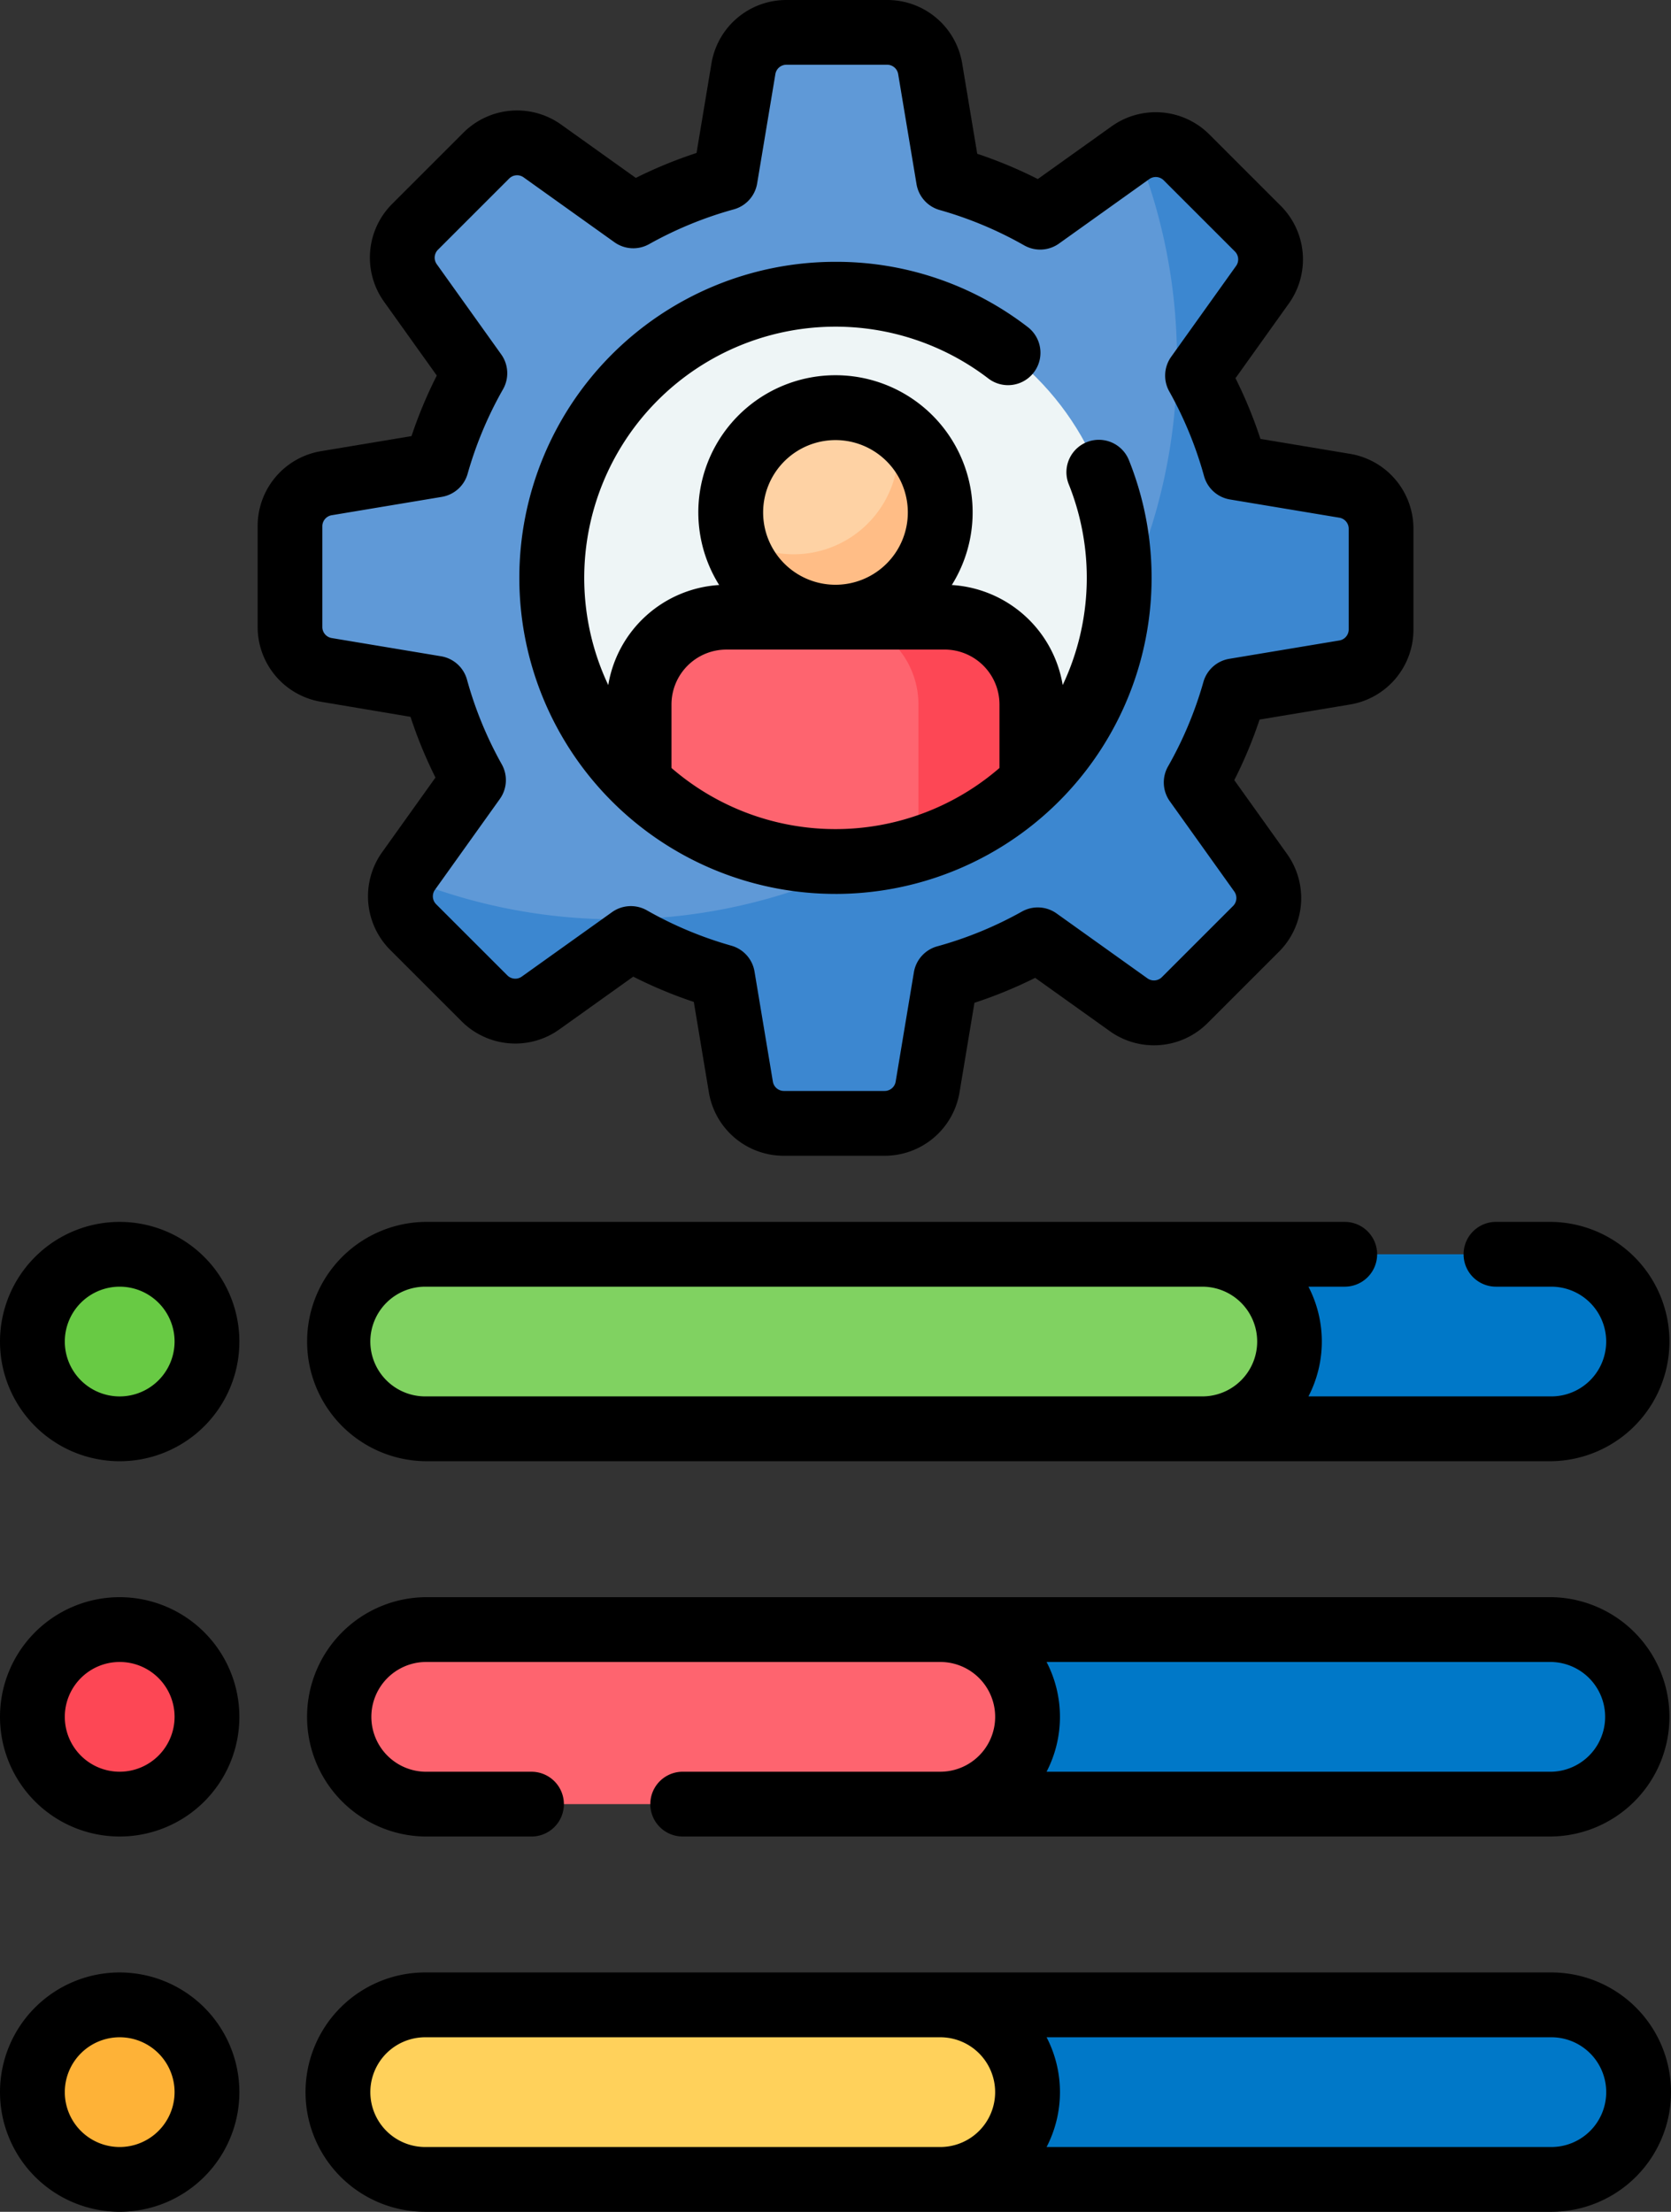 <svg xmlns="http://www.w3.org/2000/svg" width="79.312" height="105" viewBox="0 0 79.312 105"><rect x="0" y="0" width="79.312" height="105" fill="#333333" stroke="none"/><g transform="translate(-62.63)"><path d="M181.52,35.845V31.068a2.072,2.072,0,0,0-1.731-2.043l-5.19-.865a19.56,19.56,0,0,0-1.792-4.362l3.08-4.312a2.071,2.071,0,0,0-.221-2.669l-3.378-3.378a2.072,2.072,0,0,0-2.669-.221l-4.282,3.059a19.563,19.563,0,0,0-4.351-1.822l-.871-5.224A2.072,2.072,0,0,0,158.074,7.5H153.3a2.072,2.072,0,0,0-2.043,1.731l-.865,5.19a19.56,19.56,0,0,0-4.362,1.792l-4.312-3.08a2.071,2.071,0,0,0-2.669.221l-3.378,3.378a2.072,2.072,0,0,0-.221,2.669l3.059,4.282a19.563,19.563,0,0,0-1.822,4.351l-5.224.871a2.072,2.072,0,0,0-1.731,2.043v4.777a2.072,2.072,0,0,0,1.731,2.043l5.189.865a19.561,19.561,0,0,0,1.792,4.362l-3.08,4.312a2.071,2.071,0,0,0,.221,2.669l3.378,3.378a2.072,2.072,0,0,0,2.669.221l4.282-3.059a19.562,19.562,0,0,0,4.351,1.822l.871,5.224a2.072,2.072,0,0,0,2.043,1.731h4.777A2.072,2.072,0,0,0,160,57.56l.865-5.19a19.561,19.561,0,0,0,4.362-1.792l4.312,3.08a2.071,2.071,0,0,0,2.669-.221l3.378-3.378a2.072,2.072,0,0,0,.221-2.669l-3.059-4.282a19.563,19.563,0,0,0,1.822-4.351l5.224-.871a2.071,2.071,0,0,0,1.731-2.043Z" transform="translate(-53.339 -5.963)" fill="#5f99d7"></path><path d="M200.125,49.695l-5.189-.865a19.561,19.561,0,0,0-1.792-4.362l3.08-4.312A2.071,2.071,0,0,0,196,37.487l-3.378-3.378a2.071,2.071,0,0,0-2.395-.385,26.581,26.581,0,0,1-34.719,34.568,2.072,2.072,0,0,0,.406,2.353l3.378,3.378a2.072,2.072,0,0,0,2.669.221l4.282-3.059a19.563,19.563,0,0,0,4.351,1.822l.871,5.224a2.072,2.072,0,0,0,2.043,1.731h4.777a2.072,2.072,0,0,0,2.043-1.731l.865-5.189a19.561,19.561,0,0,0,4.362-1.792l4.312,3.08a2.071,2.071,0,0,0,2.669-.221l3.378-3.378a2.072,2.072,0,0,0,.221-2.669l-3.059-4.282a19.563,19.563,0,0,0,1.822-4.351l5.224-.871a2.072,2.072,0,0,0,1.731-2.043V51.738A2.07,2.07,0,0,0,200.125,49.695Z" transform="translate(-73.675 -26.633)" fill="#3c87d0"></path><circle cx="13.466" cy="13.466" r="13.466" transform="translate(88.82 13.968)" fill="#eef5f6"></circle><g transform="translate(92.964 19.354)"><circle cx="4.972" cy="4.972" r="4.972" transform="translate(4.35)" fill="#fed2a4"></circle><path d="M240.057,98.817a4.967,4.967,0,0,1-7.714,5.138,4.97,4.97,0,1,0,7.714-5.138Z" transform="translate(-227.872 -97.906)" fill="#ffbd86"></path><path d="M225.044,142.862H214.686a4.143,4.143,0,0,0-4.143,4.143v3.7a13.452,13.452,0,0,0,18.644,0v-3.7A4.143,4.143,0,0,0,225.044,142.862Z" transform="translate(-210.543 -132.918)" fill="#fe646f"></path><path d="M260.376,142.862H254.99a4.143,4.143,0,0,1,4.143,4.143v6.872a13.451,13.451,0,0,0,5.386-3.168v-3.7A4.143,4.143,0,0,0,260.376,142.862Z" transform="translate(-245.875 -132.918)" fill="#fd4755"></path></g><g transform="translate(64.168 59.544)"><circle cx="4.143" cy="4.143" r="4.143" fill="#68ca44"></circle></g><g transform="translate(78.67 59.544)"><path d="M357.427,290.346H340.854v8.287h16.573a4.143,4.143,0,0,0,0-8.287Z" transform="translate(-299.836 -290.346)" fill="#0078c8"></path><path d="M181.86,290.346H144.985a4.143,4.143,0,1,0,0,8.286H181.86a4.143,4.143,0,1,0,0-8.286Z" transform="translate(-140.842 -290.346)" fill="#80d261"></path></g><g transform="translate(64.168 77.36)"><circle cx="4.143" cy="4.143" r="4.143" fill="#fd4755"></circle></g><g transform="translate(78.67 77.36)"><path d="M309.247,377.22h-29v8.286h29a4.143,4.143,0,0,0,0-8.286Z" transform="translate(-251.656 -377.22)" fill="#0078c8"></path><path d="M169.43,377.22H144.985a4.143,4.143,0,0,0,0,8.286H169.43a4.143,4.143,0,0,0,0-8.286Z" transform="translate(-140.842 -377.22)" fill="#fe646f"></path></g><g transform="translate(64.168 95.176)"><circle cx="4.143" cy="4.143" r="4.143" fill="#feb237"></circle></g><g transform="translate(78.67 95.176)"><path d="M309.247,464.094h-29v8.286h29a4.143,4.143,0,0,0,0-8.286Z" transform="translate(-251.656 -464.094)" fill="#0078c8"></path><path d="M169.43,464.094H144.985a4.143,4.143,0,1,0,0,8.286H169.43a4.143,4.143,0,1,0,0-8.286Z" transform="translate(-140.842 -464.094)" fill="#ffd15b"></path></g><g transform="translate(62.63 0)"><path d="M129.491,34.03a21.129,21.129,0,0,0,1.184,2.882l-2.527,3.538a3.6,3.6,0,0,0,.385,4.651l3.378,3.378a3.6,3.6,0,0,0,4.651.385l3.5-2.5a21.162,21.162,0,0,0,2.875,1.2l.714,4.287a3.6,3.6,0,0,0,3.561,3.016h4.777a3.6,3.6,0,0,0,3.56-3.016l.708-4.246a21.142,21.142,0,0,0,2.882-1.184l3.538,2.527a3.6,3.6,0,0,0,4.651-.385l3.377-3.377a3.6,3.6,0,0,0,.385-4.651l-2.5-3.5a21.12,21.12,0,0,0,1.2-2.875l4.287-.714a3.6,3.6,0,0,0,3.016-3.561V25.105a3.6,3.6,0,0,0-3.016-3.561l-4.246-.708a21.127,21.127,0,0,0-1.184-2.882l2.527-3.538a3.6,3.6,0,0,0-.385-4.651l-3.378-3.378A3.6,3.6,0,0,0,162.764,6l-3.5,2.5a21.133,21.133,0,0,0-2.875-1.2l-.714-4.287A3.6,3.6,0,0,0,152.111,0h-4.777a3.6,3.6,0,0,0-3.56,3.016l-.708,4.246a21.143,21.143,0,0,0-2.882,1.184l-3.538-2.527A3.6,3.6,0,0,0,132,6.3l-3.377,3.377a3.6,3.6,0,0,0-.385,4.651l2.5,3.5a21.109,21.109,0,0,0-1.2,2.875l-4.287.714a3.6,3.6,0,0,0-3.016,3.561v4.777a3.6,3.6,0,0,0,3.016,3.561Zm-4.186-9.045a.532.532,0,0,1,.446-.526l5.224-.871a1.538,1.538,0,0,0,1.227-1.1,18.064,18.064,0,0,1,1.679-4.009,1.538,1.538,0,0,0-.085-1.654l-3.059-4.282a.532.532,0,0,1,.057-.688l3.378-3.378a.532.532,0,0,1,.687-.057l4.311,3.08a1.538,1.538,0,0,0,1.645.09,18.047,18.047,0,0,1,4.019-1.651,1.538,1.538,0,0,0,1.109-1.23l.865-5.19a.531.531,0,0,1,.526-.446h4.777a.532.532,0,0,1,.526.446l.871,5.224a1.538,1.538,0,0,0,1.1,1.227,18.049,18.049,0,0,1,4.009,1.678,1.538,1.538,0,0,0,1.654-.086l4.282-3.059a.532.532,0,0,1,.687.057l3.378,3.377a.532.532,0,0,1,.057.688l-3.08,4.312a1.538,1.538,0,0,0-.091,1.645,18.034,18.034,0,0,1,1.651,4.02,1.538,1.538,0,0,0,1.23,1.109l5.19.865a.532.532,0,0,1,.446.526v4.777a.532.532,0,0,1-.446.526l-5.224.871a1.538,1.538,0,0,0-1.227,1.1,18.061,18.061,0,0,1-1.679,4.009,1.538,1.538,0,0,0,.086,1.654l3.058,4.282a.532.532,0,0,1-.057.688l-3.378,3.378a.532.532,0,0,1-.687.057l-4.311-3.08a1.538,1.538,0,0,0-1.645-.09,18.046,18.046,0,0,1-4.019,1.651,1.538,1.538,0,0,0-1.109,1.23l-.865,5.19a.531.531,0,0,1-.526.446h-4.777a.532.532,0,0,1-.526-.446l-.871-5.224a1.538,1.538,0,0,0-1.1-1.227,18.041,18.041,0,0,1-4.009-1.678,1.538,1.538,0,0,0-1.654.086l-4.282,3.059a.532.532,0,0,1-.687-.057l-3.378-3.377a.532.532,0,0,1-.057-.687l3.08-4.312a1.538,1.538,0,0,0,.09-1.645,18.032,18.032,0,0,1-1.65-4.019,1.538,1.538,0,0,0-1.23-1.109l-5.19-.865a.532.532,0,0,1-.446-.526V24.985Z" transform="translate(-110.006 0)"></path><path d="M197.843,90.617A15.01,15.01,0,0,0,211.77,70.023a1.538,1.538,0,1,0-2.854,1.148,11.933,11.933,0,0,1-.288,9.531,5.691,5.691,0,0,0-5.264-4.75,6.51,6.51,0,1,0-11.042,0,5.691,5.691,0,0,0-5.264,4.75A11.926,11.926,0,0,1,205.1,66.149a1.538,1.538,0,0,0,1.873-2.44,14.865,14.865,0,0,0-9.132-3.1,15,15,0,0,0,0,30.007Zm0-21.545a3.434,3.434,0,1,1-3.434,3.434A3.438,3.438,0,0,1,197.843,69.072Zm-5.179,9.944h10.358a2.608,2.608,0,0,1,2.605,2.605v3.017a11.892,11.892,0,0,1-15.568,0V81.622A2.608,2.608,0,0,1,192.664,79.017Z" transform="translate(-158.188 -48.18)"></path><path d="M68.311,282.846a5.681,5.681,0,1,0,5.681,5.681A5.688,5.688,0,0,0,68.311,282.846Zm0,8.286a2.605,2.605,0,1,1,2.605-2.605A2.608,2.608,0,0,1,68.311,291.132Z" transform="translate(-62.63 -224.84)"></path><path d="M189.843,285.926h2.627a2.6,2.6,0,0,1,0,5.209H180.943a5.661,5.661,0,0,0,0-5.209h1.722a1.538,1.538,0,1,0,0-3.076H139.021a5.681,5.681,0,0,0,0,11.361h53.45a5.681,5.681,0,0,0,0-11.361h-2.627a1.538,1.538,0,1,0,0,3.076Zm-53.427,2.6a2.608,2.608,0,0,1,2.6-2.6h36.894a2.6,2.6,0,0,1-.01,5.209H139.021A2.607,2.607,0,0,1,136.416,288.531Z" transform="translate(-118.839 -224.844)"></path><path d="M68.311,369.72a5.681,5.681,0,1,0,5.681,5.681A5.688,5.688,0,0,0,68.311,369.72Zm0,8.286a2.605,2.605,0,1,1,2.605-2.605A2.608,2.608,0,0,1,68.311,378.006Z" transform="translate(-62.63 -293.898)"></path><path d="M192.47,369.72h-53.45a5.682,5.682,0,0,0,0,11.363h5.045a1.538,1.538,0,0,0,0-3.076h-5.045a2.606,2.606,0,0,1,0-5.211h24.448a2.605,2.605,0,0,1,0,5.21H151.243a1.538,1.538,0,0,0,0,3.076H192.47a5.682,5.682,0,0,0,0-11.363Zm0,8.287H168.513a5.66,5.66,0,0,0,0-5.211H192.47a2.606,2.606,0,0,1,0,5.211Z" transform="translate(-118.839 -293.898)"></path><path d="M68.311,456.593a5.681,5.681,0,1,0,5.681,5.681A5.688,5.688,0,0,0,68.311,456.593Zm0,8.287a2.605,2.605,0,1,1,2.605-2.605A2.608,2.608,0,0,1,68.311,464.88Z" transform="translate(-62.63 -362.956)"></path><path d="M192.471,456.593H139.023a5.681,5.681,0,0,0,0,11.363h53.448a5.681,5.681,0,0,0,0-11.363Zm-53.448,8.287a2.605,2.605,0,0,1,0-5.21h24.445a2.605,2.605,0,0,1,0,5.21Zm53.448,0H168.515a5.661,5.661,0,0,0,0-5.21h23.957a2.605,2.605,0,0,1,0,5.21Z" transform="translate(-118.84 -362.956)"></path></g></g></svg>